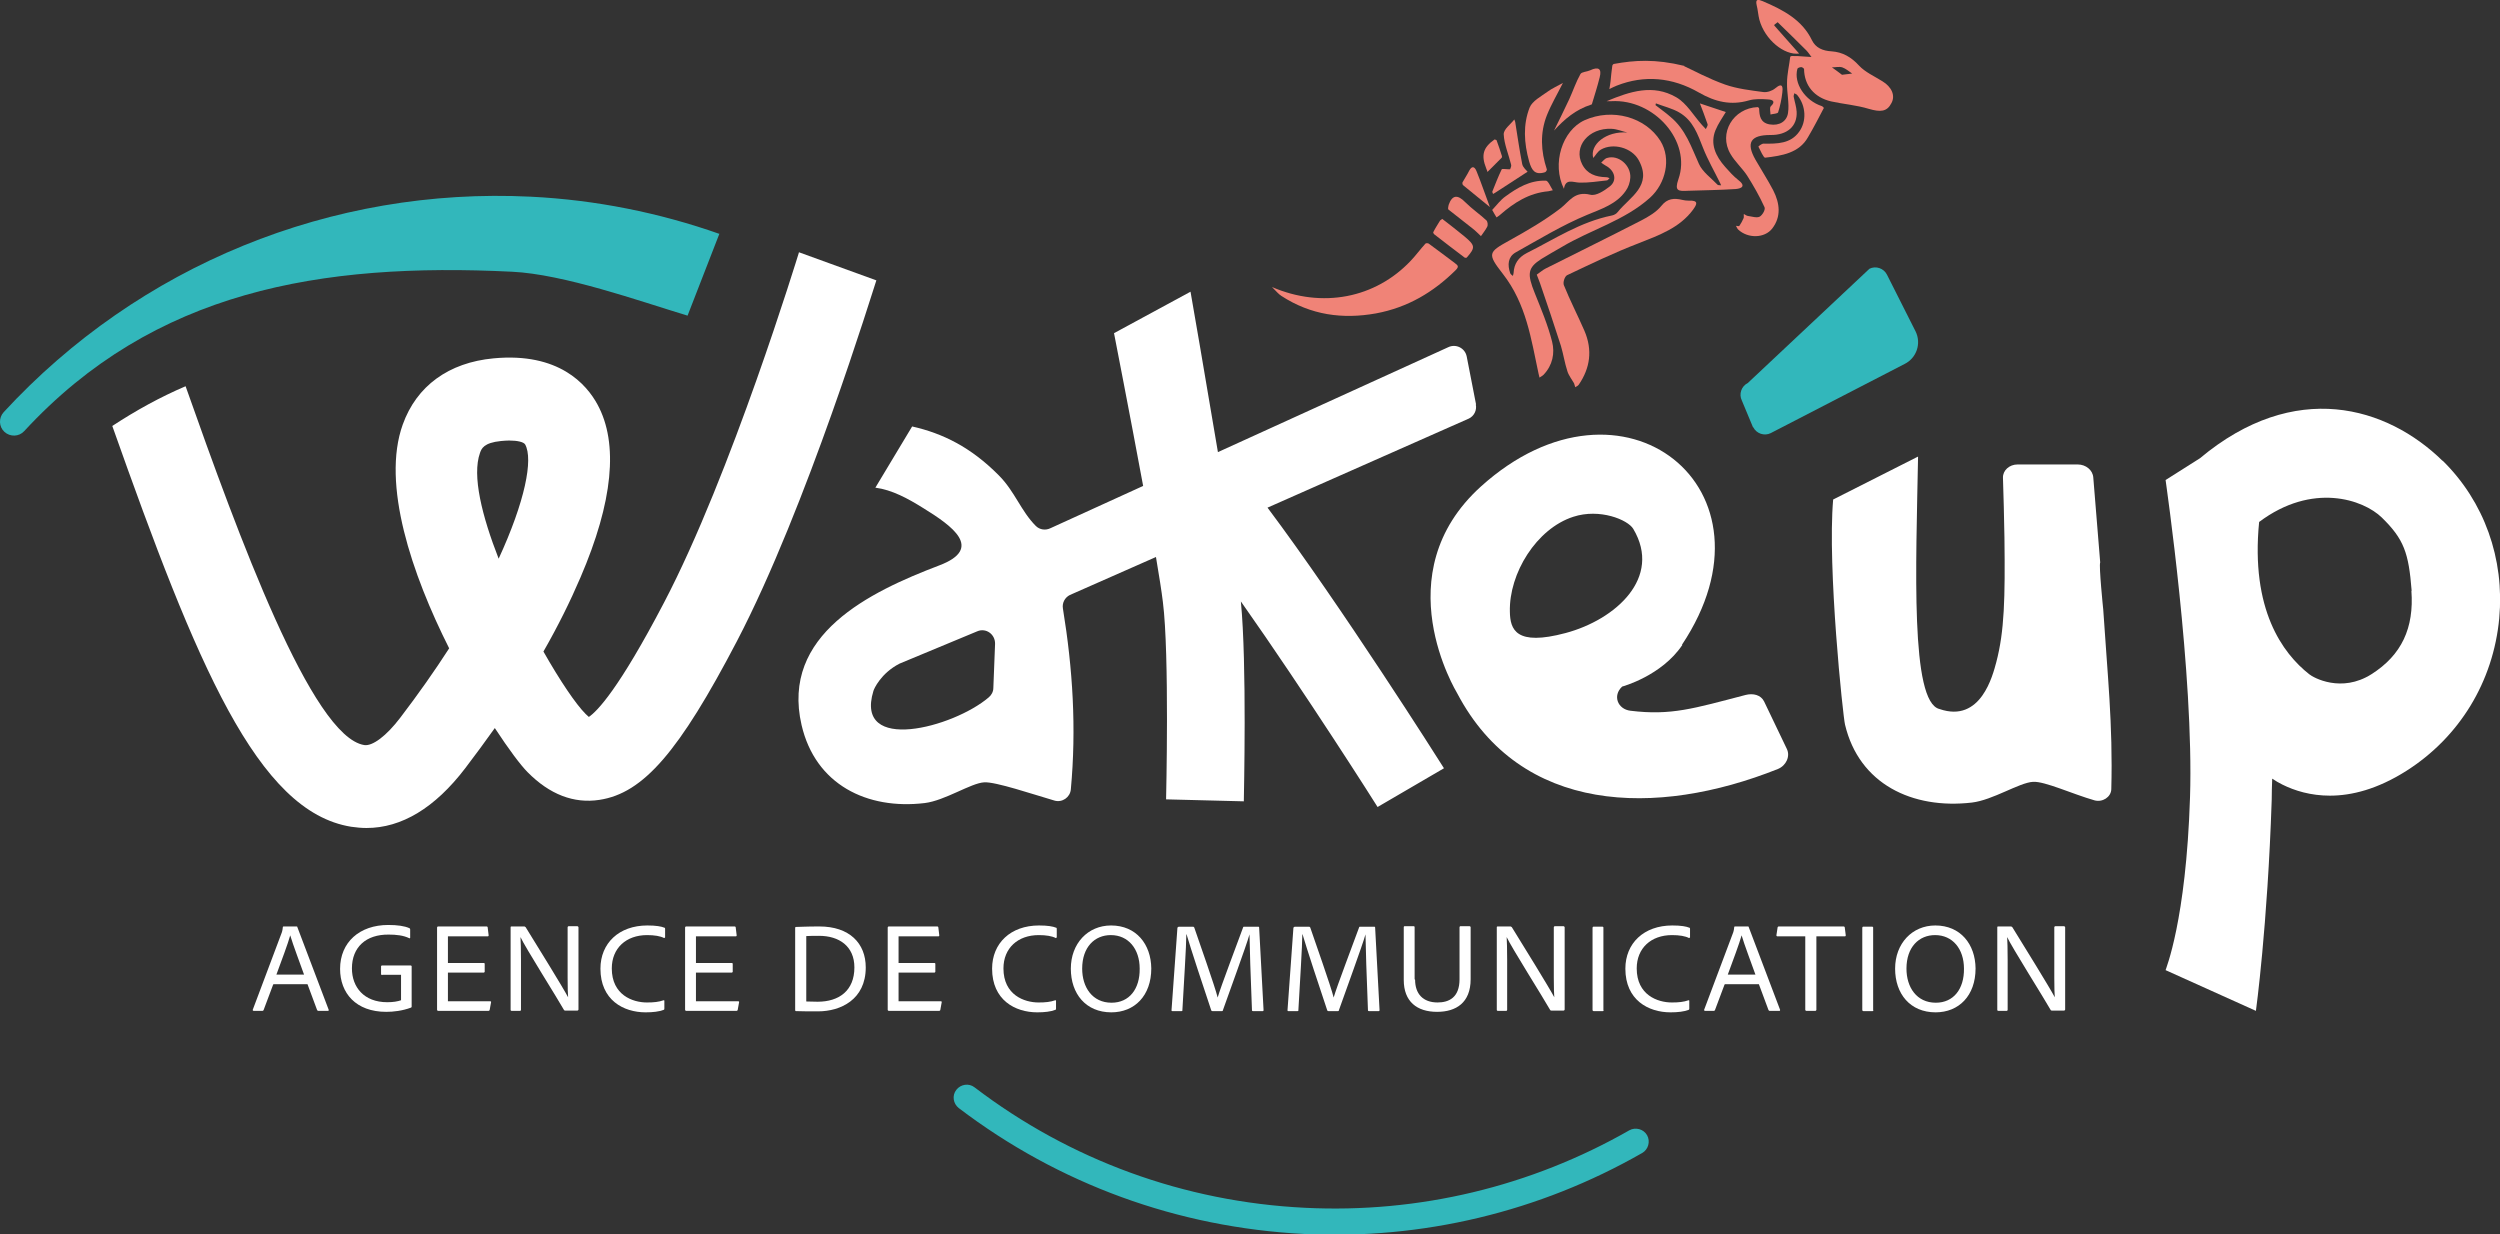 <svg xmlns="http://www.w3.org/2000/svg" id="Calque_2" data-name="Calque 2" viewBox="0 0 101.3 50.02"><rect x="0" y="0" width="101.3" height="50.02" fill="#333333" stroke="none"/><defs><style>      .cls-1 {        fill: #f08377;      }      .cls-2 {        fill: #fff;      }      .cls-3 {        fill: #32b7bb;      }    </style></defs><g id="Calque_1-2" data-name="Calque 1"><g><path class="cls-3" d="M66.02,45.8c-3.99,2.28-8.53,3.37-13.14,3.14-4.89-.24-9.52-1.93-13.39-4.88-.23-.18-.56-.13-.74.1-.18.23-.13.56.1.74,4.05,3.08,8.88,4.84,13.98,5.1,4.81.24,9.55-.9,13.71-3.28.25-.14.34-.47.2-.72-.14-.25-.47-.34-.72-.2Z"></path><path class="cls-2" d="M68.15,26.13c4.22-6.32-2.4-11.6-8.14-6.42-3.93,3.55-.99,8.33-.96,8.39,2.57,4.88,8.05,5.03,12.99,3.06.34-.14.51-.52.36-.82l-.92-1.92c-.13-.26-.44-.34-.75-.26-2.11.55-3.01.84-4.66.64-.52-.06-.74-.61-.34-.98,0,0,1.6-.43,2.44-1.69ZM61.18,24.79c-.04-1.56,1.08-3.37,2.57-3.85,1.07-.35,2.21.12,2.43.49,1.18,1.98-.72,3.68-2.74,4.22s-2.25-.14-2.26-.87Z"></path><path class="cls-2" d="M98.97,18.67c-2.25-2.2-5.98-3.32-9.83-.1l-1.39.88c.01.11,1.15,7.88.99,12.85-.16,5.03-.99,6.97-.99,7.01l3.66,1.65s.47-3.41.64-8.55c0-.28.01-.56.02-.86.13.09.27.17.41.24.5.25,1.15.45,1.93.45.88,0,1.92-.26,3.09-1,2.16-1.37,3.53-3.62,3.77-6.19.22-2.41-.61-4.73-2.29-6.38ZM97.71,23.94c.11,1.5-.39,2.6-1.62,3.38-1.22.77-2.35.14-2.52,0-1.08-.85-2.38-2.62-2.03-6.17,2.16-1.62,4.22-.91,4.97-.18.9.88,1.09,1.43,1.21,2.97Z"></path><g><path class="cls-2" d="M11.07,39.89l-.39,1.04s-.02.03-.04.03h-.37s-.04-.02-.03-.04l1.18-3.14s.03-.08.04-.21c0-.02.01-.03.03-.03h.53s.03,0,.03.03l1.27,3.35s0,.04-.02.04h-.41s-.03-.01-.04-.03l-.39-1.05h-1.37ZM12.32,39.49c-.12-.34-.46-1.24-.56-1.59h0c-.09.33-.35,1.02-.56,1.59h1.12Z"></path><path class="cls-2" d="M15.48,39.51s-.04-.01-.04-.04v-.32s.02-.03.03-.03h1.17s.04.01.04.03v1.64s0,.03-.03.04c-.35.13-.71.17-1,.17-1.23,0-1.87-.76-1.87-1.74,0-1.08.79-1.78,1.95-1.78.37,0,.66.04.86.13.02.01.03.03.03.05v.34s-.02.03-.03.02c-.24-.12-.54-.15-.84-.15-.92-.01-1.49.51-1.49,1.37,0,.76.49,1.37,1.43,1.37.24,0,.42-.03.56-.08v-1.03h-.75Z"></path><path class="cls-2" d="M19.84,40.93s-.02.03-.04.03h-2.05s-.04-.01-.04-.04v-3.34s.01-.04.04-.04h1.97s.03,0,.04.03l.04.33s0,.04-.03.04h-1.62v1.08h1.46s.03.01.03.03v.33s-.02.03-.03.03h-1.46v1.16h1.72s.03.01.03.03l-.06.33Z"></path><path class="cls-2" d="M20.73,40.96s-.04,0-.04-.04v-3.35s0-.03.03-.03h.53s.03.01.05.03c.47.76,1.51,2.44,1.72,2.84h0c-.01-.14-.02-.34-.02-.79v-2.05s.01-.04.04-.04h.36s.04.02.04.04v3.34s-.01.04-.05.04h-.48s-.05,0-.06-.03c-.24-.43-1.59-2.57-1.76-2.95h0c.01.2.02.45.02.91v2.04s-.01.04-.03.04h-.36Z"></path><path class="cls-2" d="M26.92,40.87s0,.05-.03.05c-.18.07-.43.1-.73.1-.9,0-1.83-.5-1.83-1.77,0-1.03.75-1.75,1.9-1.75.36,0,.57.04.69.09.02,0,.03.02.03.04v.35s-.02.03-.04.03c-.15-.08-.39-.12-.69-.12-.85,0-1.43.53-1.43,1.35,0,1.08.85,1.38,1.42,1.38.28,0,.48-.02.68-.09.02,0,.03,0,.03.02v.32Z"></path><path class="cls-2" d="M29.89,40.93s-.02.03-.04.03h-2.05s-.04-.01-.04-.04v-3.34s.01-.04.04-.04h1.97s.03,0,.04.03l.04.33s0,.04-.03.04h-1.62v1.08h1.46s.03.01.03.03v.33s-.02.03-.03.03h-1.46v1.16h1.72s.03.01.03.03l-.06.33Z"></path><path class="cls-2" d="M32.22,37.6s0-.04.03-.04c.14,0,.41-.02.95-.02,1.22,0,1.88.68,1.88,1.66,0,1.31-1.03,1.78-1.93,1.78-.3,0-.71,0-.9-.01-.02,0-.03-.02-.03-.04v-3.33ZM32.67,40.58c.11,0,.29.01.46.01.87,0,1.49-.45,1.49-1.39,0-.86-.62-1.28-1.43-1.28-.19,0-.36,0-.52.01v2.65Z"></path><path class="cls-2" d="M38.1,40.93s-.02.03-.04.03h-2.05s-.04-.01-.04-.04v-3.34s.01-.04.04-.04h1.97s.03,0,.04.03l.04.33s0,.04-.03.04h-1.62v1.08h1.46s.03.01.03.03v.33s-.02.03-.03.03h-1.46v1.16h1.72s.03.01.03.03l-.06.33Z"></path><path class="cls-2" d="M42.79,40.87s0,.05-.03.05c-.18.07-.43.1-.73.1-.9,0-1.83-.5-1.83-1.77,0-1.03.75-1.75,1.9-1.75.36,0,.57.04.69.09.02,0,.03.02.03.04v.35s-.02.03-.04.03c-.15-.08-.39-.12-.69-.12-.85,0-1.43.53-1.43,1.35,0,1.08.85,1.38,1.42,1.38.28,0,.48-.02.68-.09.02,0,.03,0,.03.02v.32Z"></path><path class="cls-2" d="M46.65,39.24c0,1.11-.68,1.78-1.62,1.78-1.03,0-1.64-.75-1.64-1.77s.69-1.75,1.63-1.75c1.02,0,1.62.76,1.63,1.74ZM45.04,40.63c.72,0,1.15-.56,1.14-1.38,0-.8-.46-1.36-1.17-1.36-.65,0-1.16.48-1.16,1.36,0,.75.41,1.38,1.19,1.38Z"></path><path class="cls-2" d="M47.75,37.55h.6s.03.01.04.03c.18.53.84,2.39.95,2.84h0c.12-.43.84-2.31,1.03-2.84,0-.02.01-.03.04-.03h.58s.03,0,.03.03l.18,3.36s-.01.03-.03.03h-.4s-.04,0-.04-.03c-.05-1.19-.1-2.77-.1-3.08h0c-.13.47-.85,2.42-1.08,3.08,0,.03-.02.03-.04.03h-.38s-.04,0-.05-.03c-.29-.86-.85-2.56-1-3.08h-.01c0,.45-.1,2-.16,3.08,0,.03-.01.03-.04.03h-.37s-.03,0-.03-.03l.24-3.35s.02-.03.04-.03Z"></path><path class="cls-2" d="M52.45,37.55h.6s.03.01.04.03c.18.53.84,2.39.95,2.84h0c.12-.43.84-2.31,1.03-2.84,0-.02.01-.03.04-.03h.58s.03,0,.03.03l.18,3.36s-.01.03-.03.03h-.4s-.04,0-.04-.03c-.05-1.19-.1-2.77-.1-3.08h0c-.13.47-.85,2.42-1.08,3.08,0,.03-.02.03-.04.03h-.38s-.04,0-.05-.03c-.29-.86-.85-2.56-1-3.08h-.01c0,.45-.1,2-.16,3.08,0,.03-.01.03-.04.03h-.37s-.03,0-.03-.03l.24-3.35s.02-.03.04-.03Z"></path><path class="cls-2" d="M57.34,39.7c0,.57.32.92.91.92.45,0,.89-.19.89-.94v-2.11s.01-.04.03-.04h.38s.04.01.04.04v2.11c0,.95-.59,1.32-1.36,1.32-.82,0-1.35-.42-1.35-1.29v-2.14s0-.04.03-.04h.38s.03.01.03.03v2.12Z"></path><path class="cls-2" d="M60.69,40.96s-.04,0-.04-.04v-3.35s0-.03.03-.03h.53s.03.01.05.03c.47.76,1.51,2.44,1.72,2.84h0c-.01-.14-.02-.34-.02-.79v-2.05s.01-.04.04-.04h.36s.04.02.04.04v3.34s-.01.04-.05.04h-.48s-.05,0-.06-.03c-.24-.43-1.59-2.57-1.76-2.95h0c.01.2.02.45.02.91v2.04s-.01.04-.03.04h-.36Z"></path><path class="cls-2" d="M64.98,40.93s0,.04-.03.04h-.38s-.04-.01-.04-.04v-3.34s.01-.04.03-.04h.38s.03.01.03.03v3.35Z"></path><path class="cls-2" d="M68.45,40.87s0,.05-.03.05c-.18.07-.43.1-.73.1-.9,0-1.83-.5-1.83-1.77,0-1.03.75-1.75,1.9-1.75.36,0,.57.04.69.09.02,0,.03.02.03.04v.35s-.02.03-.04.03c-.15-.08-.39-.12-.69-.12-.85,0-1.43.53-1.43,1.35,0,1.08.85,1.38,1.42,1.38.28,0,.48-.02.68-.09.02,0,.03,0,.03.02v.32Z"></path><path class="cls-2" d="M69.88,39.89l-.39,1.04s-.02.03-.04.03h-.37s-.04-.02-.03-.04l1.18-3.14s.03-.08.04-.21c0-.02.01-.03.03-.03h.53s.03,0,.03.03l1.27,3.35s0,.04-.02.04h-.41s-.03-.01-.04-.03l-.39-1.05h-1.37ZM71.13,39.49c-.12-.34-.46-1.24-.56-1.59h0c-.09.33-.35,1.02-.56,1.59h1.12Z"></path><path class="cls-2" d="M73.17,37.94h-1.16s-.03-.01-.03-.04l.05-.33s.02-.03.04-.03h2.64s.04.01.04.04l.04.32s0,.04-.03.04h-1.16v2.98s-.01.04-.04.04h-.37s-.04-.01-.04-.04v-2.99Z"></path><path class="cls-2" d="M75.91,40.93s0,.04-.03.04h-.38s-.04-.01-.04-.04v-3.34s.01-.04.03-.04h.38s.03.01.03.03v3.35Z"></path><path class="cls-2" d="M80.05,39.24c0,1.11-.68,1.78-1.62,1.78-1.03,0-1.64-.75-1.64-1.77s.69-1.75,1.63-1.75c1.02,0,1.62.76,1.63,1.74ZM78.44,40.63c.72,0,1.15-.56,1.14-1.38,0-.8-.46-1.36-1.17-1.36-.65,0-1.16.48-1.16,1.36,0,.75.41,1.38,1.19,1.38Z"></path><path class="cls-2" d="M80.97,40.96s-.04,0-.04-.04v-3.35s0-.03.03-.03h.53s.03.01.05.03c.47.76,1.51,2.44,1.72,2.84h0c-.01-.14-.02-.34-.02-.79v-2.05s.01-.04.04-.04h.36s.04.02.04.04v3.34s-.01.04-.05.04h-.48s-.05,0-.06-.03c-.24-.43-1.59-2.57-1.76-2.95h0c.01.2.02.45.02.91v2.04s-.01.04-.03.04h-.36Z"></path></g><path class="cls-2" d="M59.81,16.39l-.38-1.95c-.07-.34-.44-.52-.75-.37l-9.33,4.25c-.52-3.11-1.07-6.27-1.11-6.5l-3.1,1.68c.01.06.63,3.22,1.18,6.19l-3.75,1.71c-.2.1-.44.07-.6-.09-.6-.6-.85-1.4-1.5-2.05-1.13-1.14-2.27-1.7-3.51-1.98l-1.49,2.48c.68.09,1.32.44,1.96.84,1.13.7,2.45,1.62.63,2.31-2.81,1.07-6.43,2.8-5.58,6.47.56,2.41,2.65,3.44,4.99,3.16.82-.1,1.87-.81,2.41-.84.46-.03,1.99.49,2.85.74.31.09.63-.13.66-.45.23-2.48.08-4.88-.32-7.33-.04-.23.08-.45.28-.55l3.49-1.54c.13.77.23,1.4.28,1.82.27,2.12.13,7.95.13,8l3.15.08c0-.22.13-5.55-.12-8.1,2.63,3.73,5.5,8.26,5.54,8.33l2.69-1.57c-.2-.32-4.18-6.6-7.15-10.56l8.16-3.61c.21-.1.33-.34.28-.57ZM40.25,27.88c0,.15-.08.29-.19.38-1.43,1.22-5.45,2.29-4.67-.26.02-.08.3-.72,1.06-1.11l3.15-1.31c.35-.15.73.12.72.51l-.07,1.79Z"></path><path class="cls-2" d="M32.37,10.24c-.03.09-2.74,8.98-5.47,14.19-1.83,3.5-2.7,4.39-3.04,4.62-.03-.03-.08-.07-.13-.12-.4-.4-1.04-1.35-1.71-2.53.59-1.03,1.09-2.04,1.5-3,1.32-3.07,1.55-5.43.69-7.01-.44-.81-1.56-2.12-4.21-1.87-1.82.17-3.12,1.12-3.68,2.68-.87,2.42.37,6.07,1.88,9.07-.58.9-1.24,1.84-1.98,2.81-.57.75-1.13,1.16-1.46,1.11-2.12-.34-5.09-8.45-7.24-14.54-1.03.44-2.01.98-2.97,1.61,3.43,9.69,5.88,15.63,9.68,16.24.21.03.42.05.62.05,1.42,0,2.77-.81,4-2.42.41-.54.81-1.08,1.2-1.63.57.87,1.05,1.51,1.33,1.79.89.9,1.87,1.28,2.91,1.12,1.78-.27,3.23-1.95,5.57-6.43,2.83-5.42,5.52-14.25,5.65-14.62l-3.14-1.14ZM20.21,22.65c-.68-1.74-1.09-3.38-.76-4.3.06-.17.15-.41.85-.48.12-.01.23-.02.33-.02.34,0,.59.06.65.16.33.6,0,2.3-1.08,4.64Z"></path><g><path class="cls-1" d="M64.56,6.41c-.16-.55.53-1.11,1.38-1.04-.21-.05-.42-.14-.63-.15-.94-.05-1.57.72-1.2,1.44.2.39.55.51.97.52.05,0,.09.02.14.04-.04.03-.07.09-.11.09-.37.04-.74.1-1.11.09-.27-.01-.56-.18-.63.25-.5-1.01-.07-2.37.84-2.78,1.12-.5,2.46-.13,3.07.84.45.73.21,1.73-.42,2.3-1.03.93-2.41,1.3-3.58,2-.27.16-.55.31-.82.48-.56.36-.59.6-.27,1.39.26.65.53,1.29.7,1.96.12.47.02.96-.34,1.34-.05.05-.11.08-.17.12-.01-.06-.03-.11-.04-.17-.3-1.39-.49-2.81-1.45-4.04-.63-.81-.59-.87.26-1.34.72-.4,1.43-.81,2.07-1.3.37-.28.57-.72,1.22-.56.23.06.56-.16.78-.33.32-.24.22-.65-.16-.85-.06-.03-.12-.08-.18-.12.08-.07.15-.17.24-.19.46-.14.97.3.94.8-.01.19-.08.39-.19.54-.37.53-.97.72-1.57.97-1.01.42-1.94.99-2.89,1.52-.31.18-.33.5-.22.83.01.05.07.08.11.12.01-.04.03-.08.03-.12.02-.37.19-.63.54-.81,1.12-.56,2.16-1.26,3.45-1.52.09-.02.18-.07.23-.14.49-.61,1.42-1.06.85-2.1-.28-.51-1.04-.71-1.53-.43-.14.08-.22.24-.31.34"></path><path class="cls-1" d="M74.64,3.03c.15-.02.28-.03.41-.05-.13-.09-.26-.2-.4-.25-.13-.04-.28,0-.42,0,.14.1.28.2.42.31M71.89,1.03c.35.39.69.78,1.01,1.14-.6.08-1.39-.56-1.61-1.37-.05-.19-.06-.4-.11-.59-.06-.26.06-.24.25-.16.82.35,1.59.75,1.99,1.58.15.31.44.43.79.45.45.03.8.23,1.12.58.24.26.62.43.94.63.38.23.54.58.37.89-.18.35-.44.37-.92.23-.49-.15-1.02-.19-1.52-.3-.69-.16-1.09-.65-1.1-1.31,0-.03-.08-.08-.11-.08-.06,0-.15.03-.16.07-.16.58.31,1.29.99,1.51.03.01.09.07.08.08-.21.4-.41.79-.64,1.18-.36.64-1.05.75-1.74.83-.06,0-.19-.29-.27-.45,0-.01.13-.12.21-.12.56.01,1.1,0,1.44-.48.31-.42.28-1.05-.07-1.48-.03-.04-.08-.06-.13-.08,0,.05-.03.1-.02.14.04.21.11.41.12.61.03.59-.39.95-1.06.94-.81,0-1,.31-.61,1,.24.42.5.82.72,1.24.27.53.33,1.07-.04,1.55-.31.4-.99.41-1.38.04-.04-.04-.06-.1-.09-.15.05,0,.12.03.14,0,.07-.1.12-.2.17-.31.02-.05,0-.11.01-.17.05.03.11.07.16.08.16.02.36.09.48.03.11-.06.24-.28.2-.38-.2-.44-.45-.88-.71-1.29-.2-.3-.49-.56-.67-.87-.5-.84.11-1.86,1.1-1.9.02,0,.06.04.06.06.01.28.04.57.42.64.41.07.7-.13.75-.46.06-.39-.05-.82-.04-1.22,0-.36.09-.71.13-1.06,0-.01.04-.03.06-.03.16,0,.32,0,.49.02.1,0,.21.02.31.02-.07-.09-.13-.19-.21-.27-.38-.38-.77-.76-1.16-1.14-.04.03-.09.07-.13.1"></path><path class="cls-1" d="M62.28,11.12c.12-.08.23-.18.35-.24,1.29-.65,2.58-1.28,3.86-1.94.31-.16.63-.35.83-.6.24-.3.51-.32.85-.24.08.02.17.03.25.03.44-.02.33.16.18.37-.54.73-1.37,1.03-2.21,1.36-.99.38-1.94.84-2.89,1.29-.1.05-.18.3-.13.41.25.62.56,1.22.83,1.84.34.79.23,1.52-.23,2.19-.03.04-.09.07-.14.1-.02-.05-.03-.11-.05-.16-.09-.16-.22-.32-.27-.49-.11-.34-.16-.68-.26-1.02-.27-.85-.56-1.7-.85-2.55-.04-.11-.08-.21-.13-.34"></path><path class="cls-1" d="M67.1,4.18s-.01.05-.02.08c.2.16.41.3.6.47.63.52.85,1.23,1.16,1.91.14.32.49.57.76.85.02.02.09.01.14.02-.02-.04-.03-.08-.05-.11-.23-.47-.49-.92-.68-1.4-.22-.55-.4-1.12-.98-1.45-.28-.16-.62-.24-.93-.36M65.1,4.1c.96-.4,1.88-.7,2.82-.16.43.25.7.74,1.05,1.13.05.05.1.11.15.16.03-.07.09-.14.07-.2-.1-.3-.22-.6-.31-.84.3.1.7.23,1.05.35-.13.22-.31.47-.42.74-.22.55,0,1.04.4,1.49.16.18.33.37.52.52.33.25.14.35-.1.37-.64.04-1.29.05-1.93.07-.39.02-.56.02-.39-.47.54-1.53-.98-3.26-2.72-3.16-.03,0-.07,0-.18,0"></path><path class="cls-1" d="M51.54,11.63c2.04.88,4.19.45,5.62-1.06.21-.22.39-.47.6-.7.02-.02.1-.02.13,0,.36.26.71.53,1.06.79.14.1.17.15.03.29-.89.88-1.93,1.51-3.23,1.75-1.35.24-2.63.07-3.83-.71-.11-.07-.2-.18-.37-.35"></path><path class="cls-1" d="M68.24,2.68c.35.16.99.51,1.67.75.49.17,1.02.23,1.54.3.16.02.36-.05.48-.15.33-.28.31,0,.29.17-.03.27-.09.55-.17.8-.02.06-.2.06-.31.09,0-.12-.05-.28.02-.34.19-.18.08-.26-.11-.27-.27-.02-.55-.03-.79.04-.72.21-1.36.06-2.02-.32-1.08-.62-2.21-.72-3.33-.28-.1.04-.2.09-.3.14.02-.11.04-.22.05-.32.02-.21.04-.42.07-.62,0-.03.04-.08.07-.08.83-.15,1.66-.21,2.85.08"></path><path class="cls-1" d="M63.33,3.36c-.22.44-.47.86-.65,1.31-.28.71-.25,1.45,0,2.2,0,.03-.04.1-.08.11-.42.13-.54-.1-.64-.44-.21-.75-.25-1.49.02-2.18.11-.27.46-.45.72-.64.19-.14.42-.24.63-.36"></path><path class="cls-1" d="M62.97,5.29c.21-.43.42-.85.62-1.28.15-.33.27-.69.45-1.01.05-.09.26-.09.39-.15.34-.16.48-.07.39.28-.09.36-.2.71-.31,1.07,0,.02-.02.04-.04.04-.62.2-1.07.58-1.5,1.05"></path><path class="cls-1" d="M61.91,6.95c-.42.27-.87.56-1.31.85-.03.02-.07.04-.1.06-.01-.03-.04-.08-.03-.1.12-.3.24-.61.38-.9.02-.03.18,0,.28,0,.02,0,.06,0,.06,0,.02-.06.06-.13.04-.19-.1-.41-.28-.82-.3-1.23,0-.21.28-.4.43-.6.01.04.04.09.04.13.09.56.17,1.12.28,1.68.03.14.18.26.22.31"></path><path class="cls-1" d="M60.47,8.5c.18-.19.33-.4.53-.54.48-.35.99-.66,1.64-.64.09,0,.19.25.28.39-.06.01-.12.03-.18.04-.79.07-1.4.47-1.95.95-.05.04-.1.08-.15.11-.06-.09-.11-.19-.18-.31"></path><path class="cls-1" d="M60.01,9.57c-.12-.11-.22-.22-.34-.31-.32-.26-.66-.51-.98-.77-.03-.03,0-.13.01-.19.14-.39.35-.44.68-.1.26.26.58.48.85.73.05.05.07.19.03.26-.07.14-.18.27-.26.39"></path><path class="cls-1" d="M58.44,8.87c.31.24.61.47.9.71.44.37.45.45.09.86-.01.01-.06.01-.08,0-.41-.31-.83-.63-1.24-.95-.02-.02-.05-.07-.03-.09.08-.16.18-.31.27-.46.01-.02.05-.03.09-.07"></path><path class="cls-1" d="M60.37,8.39c-.44-.36-.77-.63-1.09-.89-.02-.02-.03-.08-.02-.11.09-.16.19-.31.27-.47.11-.21.22-.18.3.02.18.44.33.89.54,1.45"></path><path class="cls-1" d="M60.27,6.96s-.02-.08-.05-.14c-.21-.53-.13-.84.34-1.17.01,0,.07.02.08.03.08.21.15.43.22.65,0,.02,0,.06-.02.07-.19.19-.39.39-.57.57"></path></g><path class="cls-2" d="M85.22,24.67s-.18-1.76-.12-1.88l-.28-3.44c-.02-.3-.3-.53-.63-.53h-2.44c-.33,0-.6.24-.59.54.02.68.05,1.63.06,2.42.03,2.47,0,3.79-.33,5.05-.14.52-.62,2.48-2.3,1.9-1.19-.28-.95-5.79-.87-10.23-.01,0-.02.02-.04.02l-3.4,1.72c-.24,2.74.4,8.81.48,9.12.57,2.41,2.73,3.44,5.14,3.16.85-.1,1.92-.81,2.48-.84.47-.03,1.61.5,2.49.75.32.09.67-.13.68-.45.07-2.63-.16-4.7-.33-7.33Z"></path><path class="cls-3" d="M71.03,17.31l-.45-1.08c-.13-.26-.02-.58.24-.71l4.93-4.63c.26-.13.58-.02.71.24l1.16,2.3c.24.49.04,1.08-.45,1.32l-5.42,2.8c-.26.13-.58.02-.71-.24Z"></path><path class="cls-3" d="M29.16,9.48c-2.44-.86-5.02-1.38-7.65-1.51C13.43,7.57,5.64,10.75.15,16.7c-.21.23-.2.59.03.8.23.21.59.2.8-.03,5.26-5.7,12.02-6.84,19.76-6.46,2.11.1,5.14,1.18,7.12,1.78l1.29-3.32Z"></path></g></g></svg>